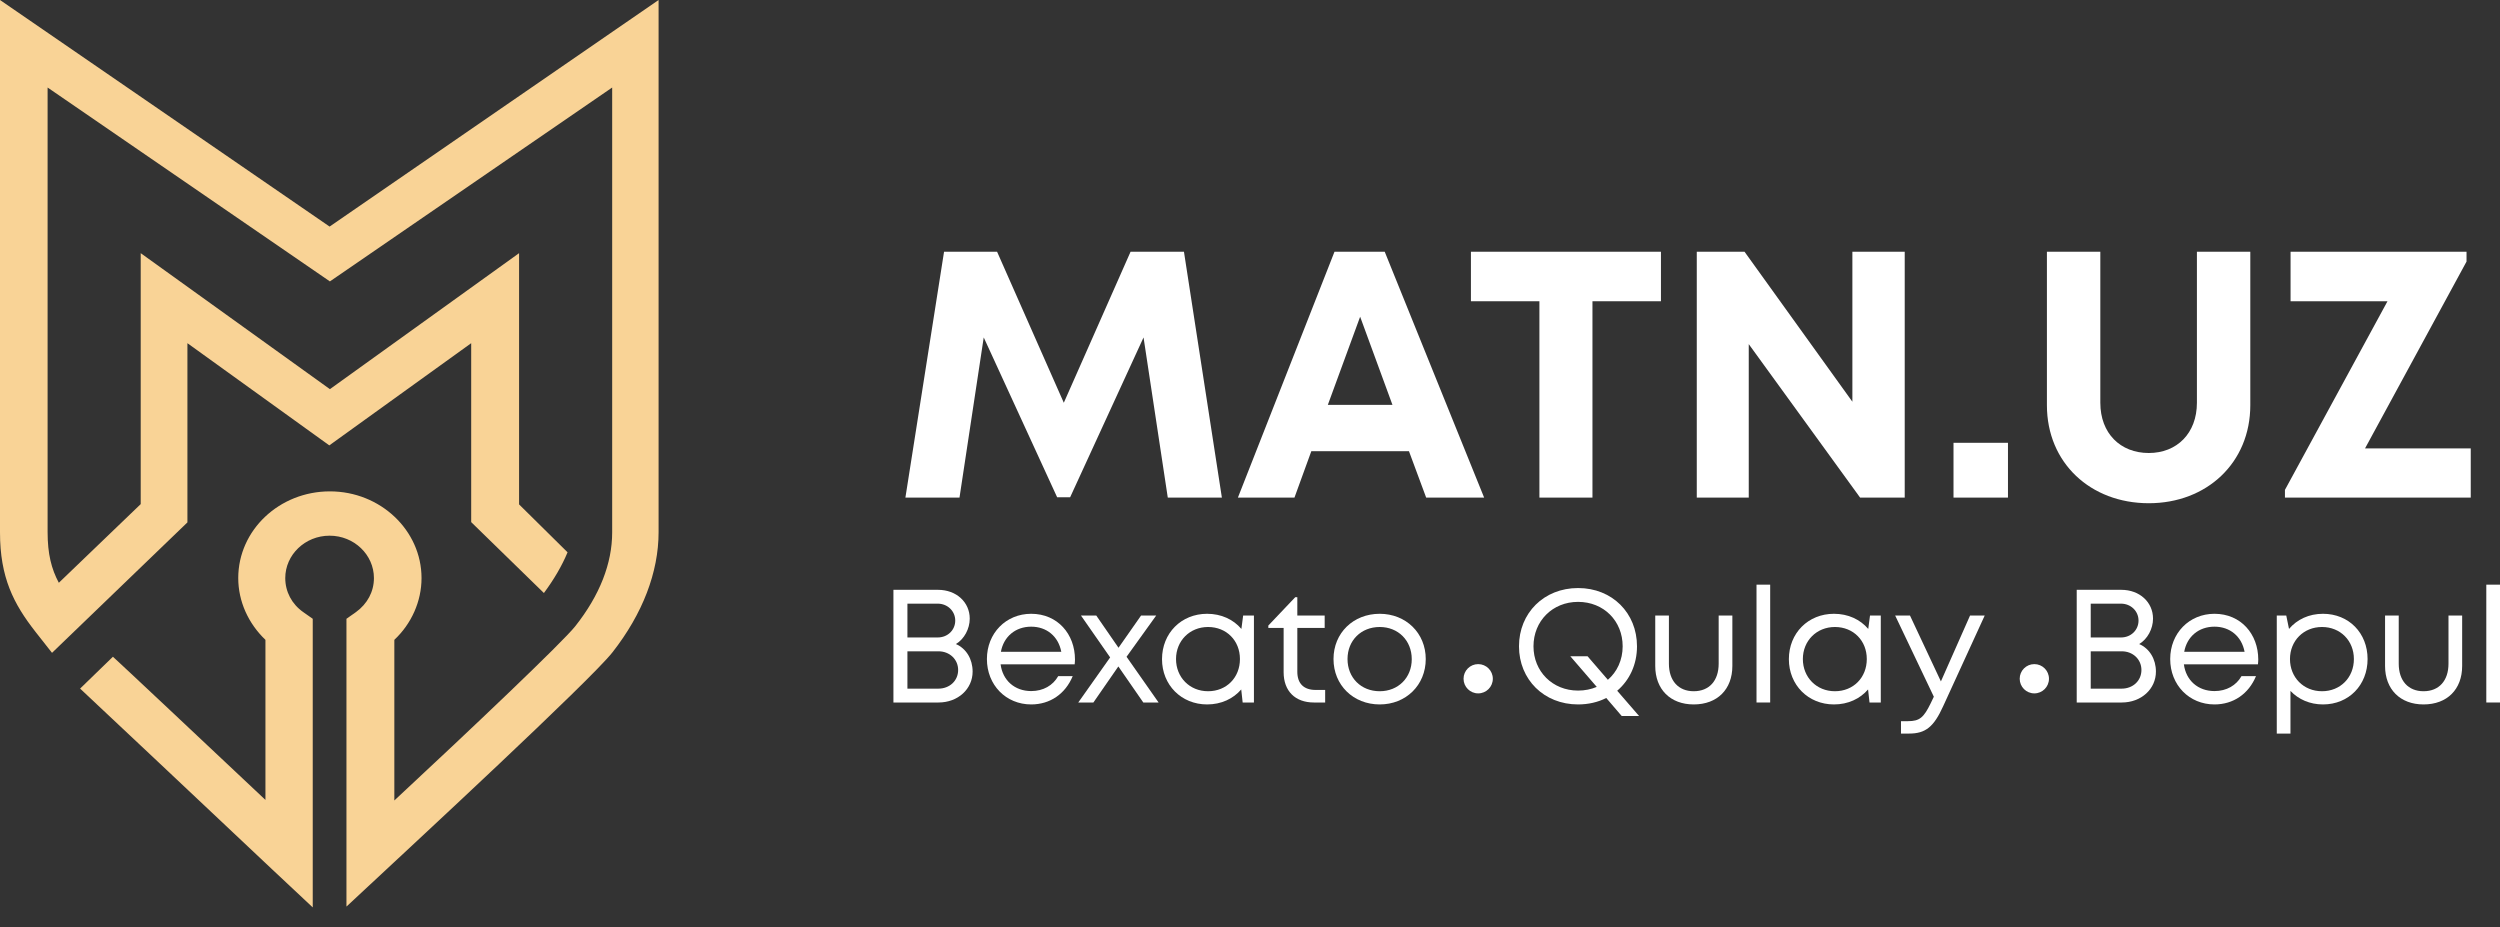 <svg width="124" height="46" viewBox="0 0 124 46" fill="none" xmlns="http://www.w3.org/2000/svg">
<rect x="0" y="0" width="124" height="46" fill="#333333" stroke="none"/>
<path d="M16.348 11.238L0 0V26.405C0 28.645 0.674 29.95 1.759 31.337L2.58 32.381L9.296 25.911V17.022L16.333 22.091L23.371 17.022V25.897L26.978 29.414C27.476 28.741 27.872 28.067 28.151 27.394L25.746 25.018V12.557L16.363 19.302L6.979 12.557V25.004L2.918 28.906C2.551 28.219 2.361 27.477 2.361 26.392V4.341L16.363 13.958L30.364 4.341V26.405C30.364 27.944 29.749 29.524 28.532 31.062C27.901 31.859 23.371 36.16 19.559 39.704V31.736C20.409 30.939 20.908 29.826 20.908 28.672C20.908 26.309 18.87 24.372 16.363 24.372C13.855 24.372 11.817 26.295 11.817 28.672C11.817 29.826 12.316 30.925 13.166 31.736V39.676C10.439 37.107 5.865 32.807 5.601 32.574L3.973 34.154C4.252 34.415 10.336 40.13 13.504 43.125L15.512 45.007V30.692L15.043 30.362C14.471 29.963 14.149 29.345 14.149 28.672C14.149 27.518 15.131 26.57 16.348 26.57C17.565 26.57 18.547 27.518 18.547 28.672C18.547 29.345 18.224 29.95 17.653 30.362L17.184 30.692V44.966L19.178 43.111C20.204 42.149 29.294 33.742 30.379 32.354C31.875 30.444 32.666 28.384 32.666 26.392V0L16.348 11.238Z" fill="#F9D396"/>
<path d="M60.605 24.681L58.724 12.486H56.076L52.765 19.977L49.455 12.486H46.825L44.908 24.681H47.591L48.793 16.737L52.434 24.664H53.079L56.72 16.737L57.922 24.681H60.605Z" fill="white"/>
<path d="M70.738 24.681H73.613L68.682 12.486H66.191L61.4 24.681H64.205L65.041 22.381H69.885L70.738 24.681ZM67.463 15.709L69.066 20.082H65.86L67.463 15.709Z" fill="white"/>
<path d="M82.383 12.486H72.958V14.942H76.355V24.681H78.986V14.942H82.383V12.486Z" fill="white"/>
<path d="M91.878 12.486V19.925L86.529 12.486H84.16V24.681H86.738V17.068L92.261 24.681H94.474V12.486H91.878Z" fill="white"/>
<path d="M96.894 24.681H99.595V21.963H96.894V24.681Z" fill="white"/>
<path d="M106.58 24.96C109.454 24.96 111.615 22.956 111.615 20.099V12.486H108.967V19.977C108.967 21.493 107.974 22.469 106.58 22.469C105.169 22.469 104.176 21.493 104.176 19.977V12.486H101.527V20.099C101.527 22.956 103.688 24.96 106.58 24.96Z" fill="white"/>
<path d="M117.305 22.242L122.34 12.974V12.486H113.612V14.942H118.42L113.333 24.298V24.681H122.549V22.242H117.305Z" fill="white"/>
<path d="M47.412 31.945C47.827 31.698 48.099 31.187 48.099 30.684C48.099 29.869 47.436 29.255 46.526 29.255H44.314V34.844H46.55C47.516 34.844 48.242 34.173 48.242 33.311C48.242 32.696 47.931 32.169 47.412 31.945ZM47.38 30.78C47.38 31.243 47.013 31.618 46.51 31.618H45.008V29.941H46.51C46.997 29.941 47.38 30.309 47.38 30.78ZM46.542 34.157H45.008V32.305H46.55C47.1 32.305 47.524 32.704 47.524 33.231C47.524 33.766 47.1 34.157 46.542 34.157Z" fill="white"/>
<path d="M53.319 32.712C53.319 31.451 52.456 30.444 51.147 30.444C49.893 30.444 48.951 31.41 48.951 32.688C48.951 33.974 49.893 34.94 51.147 34.94C52.081 34.94 52.84 34.421 53.207 33.535H52.488C52.225 33.998 51.746 34.277 51.147 34.277C50.332 34.277 49.733 33.75 49.63 32.952H53.303C53.311 32.872 53.319 32.792 53.319 32.712ZM51.147 31.083C51.913 31.083 52.496 31.562 52.64 32.329H49.645C49.781 31.578 50.364 31.083 51.147 31.083Z" fill="white"/>
<path d="M57.466 34.844L55.877 32.576L57.346 30.532H56.596L55.478 32.129L54.376 30.532H53.617L55.063 32.608L53.482 34.844H54.232L55.47 33.056L56.708 34.844H57.466Z" fill="white"/>
<path d="M61.66 30.532L61.573 31.195C61.173 30.724 60.574 30.444 59.872 30.444C58.594 30.444 57.636 31.402 57.636 32.696C57.636 33.974 58.594 34.94 59.872 34.94C60.574 34.94 61.165 34.66 61.565 34.197L61.636 34.844H62.195V30.532H61.66ZM59.92 34.285C59.009 34.285 58.331 33.598 58.331 32.688C58.331 31.786 59.009 31.099 59.92 31.099C60.838 31.099 61.501 31.778 61.501 32.688C61.501 33.606 60.838 34.285 59.92 34.285Z" fill="white"/>
<path d="M65.257 34.221C64.666 34.221 64.347 33.902 64.347 33.319V31.147H65.704V30.532H64.347V29.622H64.243L62.909 31.027V31.147H63.668V33.343C63.668 34.277 64.243 34.844 65.169 34.844H65.728V34.221H65.257Z" fill="white"/>
<path d="M68.434 34.94C69.735 34.94 70.717 33.982 70.717 32.688C70.717 31.402 69.735 30.444 68.434 30.444C67.124 30.444 66.142 31.395 66.142 32.688C66.142 33.982 67.124 34.94 68.434 34.94ZM68.434 34.285C67.507 34.285 66.837 33.614 66.837 32.688C66.837 31.77 67.507 31.099 68.434 31.099C69.352 31.099 70.023 31.77 70.023 32.696C70.023 33.614 69.352 34.285 68.434 34.285Z" fill="white"/>
<path d="M81.299 35.515L80.213 34.261C80.828 33.734 81.195 32.96 81.195 32.057C81.195 30.404 79.965 29.167 78.273 29.167C76.58 29.167 75.342 30.404 75.342 32.057C75.342 33.702 76.58 34.94 78.273 34.94C78.784 34.94 79.263 34.828 79.67 34.62L80.437 35.515H81.299ZM78.273 34.253C77.003 34.253 76.061 33.303 76.061 32.057C76.061 30.804 77.003 29.853 78.273 29.853C79.542 29.853 80.484 30.796 80.484 32.057C80.484 32.736 80.205 33.327 79.75 33.718L78.744 32.552H77.889L79.199 34.07C78.919 34.189 78.608 34.253 78.273 34.253Z" fill="white"/>
<path d="M84.008 34.94C85.182 34.94 85.925 34.189 85.925 33.032V30.532H85.246V32.92C85.246 33.758 84.783 34.285 84.008 34.285C83.25 34.285 82.778 33.766 82.778 32.92V30.532H82.1V33.032C82.1 34.189 82.85 34.94 84.008 34.94Z" fill="white"/>
<path d="M87.123 34.844H87.801V28.999H87.123V34.844Z" fill="white"/>
<path d="M92.752 30.532L92.665 31.195C92.265 30.724 91.666 30.444 90.964 30.444C89.686 30.444 88.728 31.402 88.728 32.696C88.728 33.974 89.686 34.94 90.964 34.94C91.666 34.94 92.257 34.66 92.656 34.197L92.728 34.844H93.287V30.532H92.752ZM91.012 34.285C90.101 34.285 89.422 33.598 89.422 32.688C89.422 31.786 90.101 31.099 91.012 31.099C91.93 31.099 92.593 31.778 92.593 32.688C92.593 33.606 91.93 34.285 91.012 34.285Z" fill="white"/>
<path d="M97.714 30.532L96.269 33.798L94.736 30.532H94.001L95.918 34.557L95.766 34.876C95.415 35.595 95.215 35.77 94.632 35.77H94.289V36.385H94.696C95.51 36.385 95.918 36.05 96.381 35.028L98.441 30.532H97.714Z" fill="white"/>
<path d="M106.103 31.945C106.518 31.698 106.79 31.187 106.79 30.684C106.79 29.869 106.127 29.255 105.217 29.255H103.005V34.844H105.241C106.207 34.844 106.934 34.173 106.934 33.311C106.934 32.696 106.622 32.169 106.103 31.945ZM106.071 30.78C106.071 31.243 105.704 31.618 105.201 31.618H103.7V29.941H105.201C105.688 29.941 106.071 30.309 106.071 30.78ZM105.233 34.157H103.7V32.305H105.241C105.792 32.305 106.215 32.704 106.215 33.231C106.215 33.766 105.792 34.157 105.233 34.157Z" fill="white"/>
<path d="M112.01 32.712C112.01 31.451 111.147 30.444 109.838 30.444C108.584 30.444 107.642 31.41 107.642 32.688C107.642 33.974 108.584 34.94 109.838 34.94C110.772 34.94 111.531 34.421 111.898 33.535H111.179C110.916 33.998 110.437 34.277 109.838 34.277C109.023 34.277 108.424 33.75 108.321 32.952H111.994C112.002 32.872 112.01 32.792 112.01 32.712ZM109.838 31.083C110.604 31.083 111.187 31.562 111.331 32.329H108.337C108.472 31.578 109.055 31.083 109.838 31.083Z" fill="white"/>
<path d="M115.22 30.444C114.525 30.444 113.934 30.724 113.535 31.195L113.399 30.532H112.928V36.385H113.607V34.269C114.006 34.692 114.573 34.94 115.22 34.94C116.506 34.94 117.432 33.974 117.432 32.688C117.432 31.402 116.506 30.444 115.22 30.444ZM115.172 34.285C114.254 34.285 113.583 33.598 113.583 32.688C113.583 31.786 114.254 31.099 115.172 31.099C116.082 31.099 116.753 31.778 116.753 32.688C116.753 33.606 116.082 34.285 115.172 34.285Z" fill="white"/>
<path d="M120.207 34.94C121.381 34.94 122.123 34.189 122.123 33.032V30.532H121.445V32.92C121.445 33.758 120.981 34.285 120.207 34.285C119.448 34.285 118.977 33.766 118.977 32.92V30.532H118.299V33.032C118.299 34.189 119.049 34.94 120.207 34.94Z" fill="white"/>
<path d="M123.321 34.844H124V28.999H123.321V34.844Z" fill="white"/>
<circle cx="73.318" cy="33.666" r="0.726" fill="white"/>
<circle cx="100.903" cy="33.666" r="0.726" fill="white"/>
</svg>

